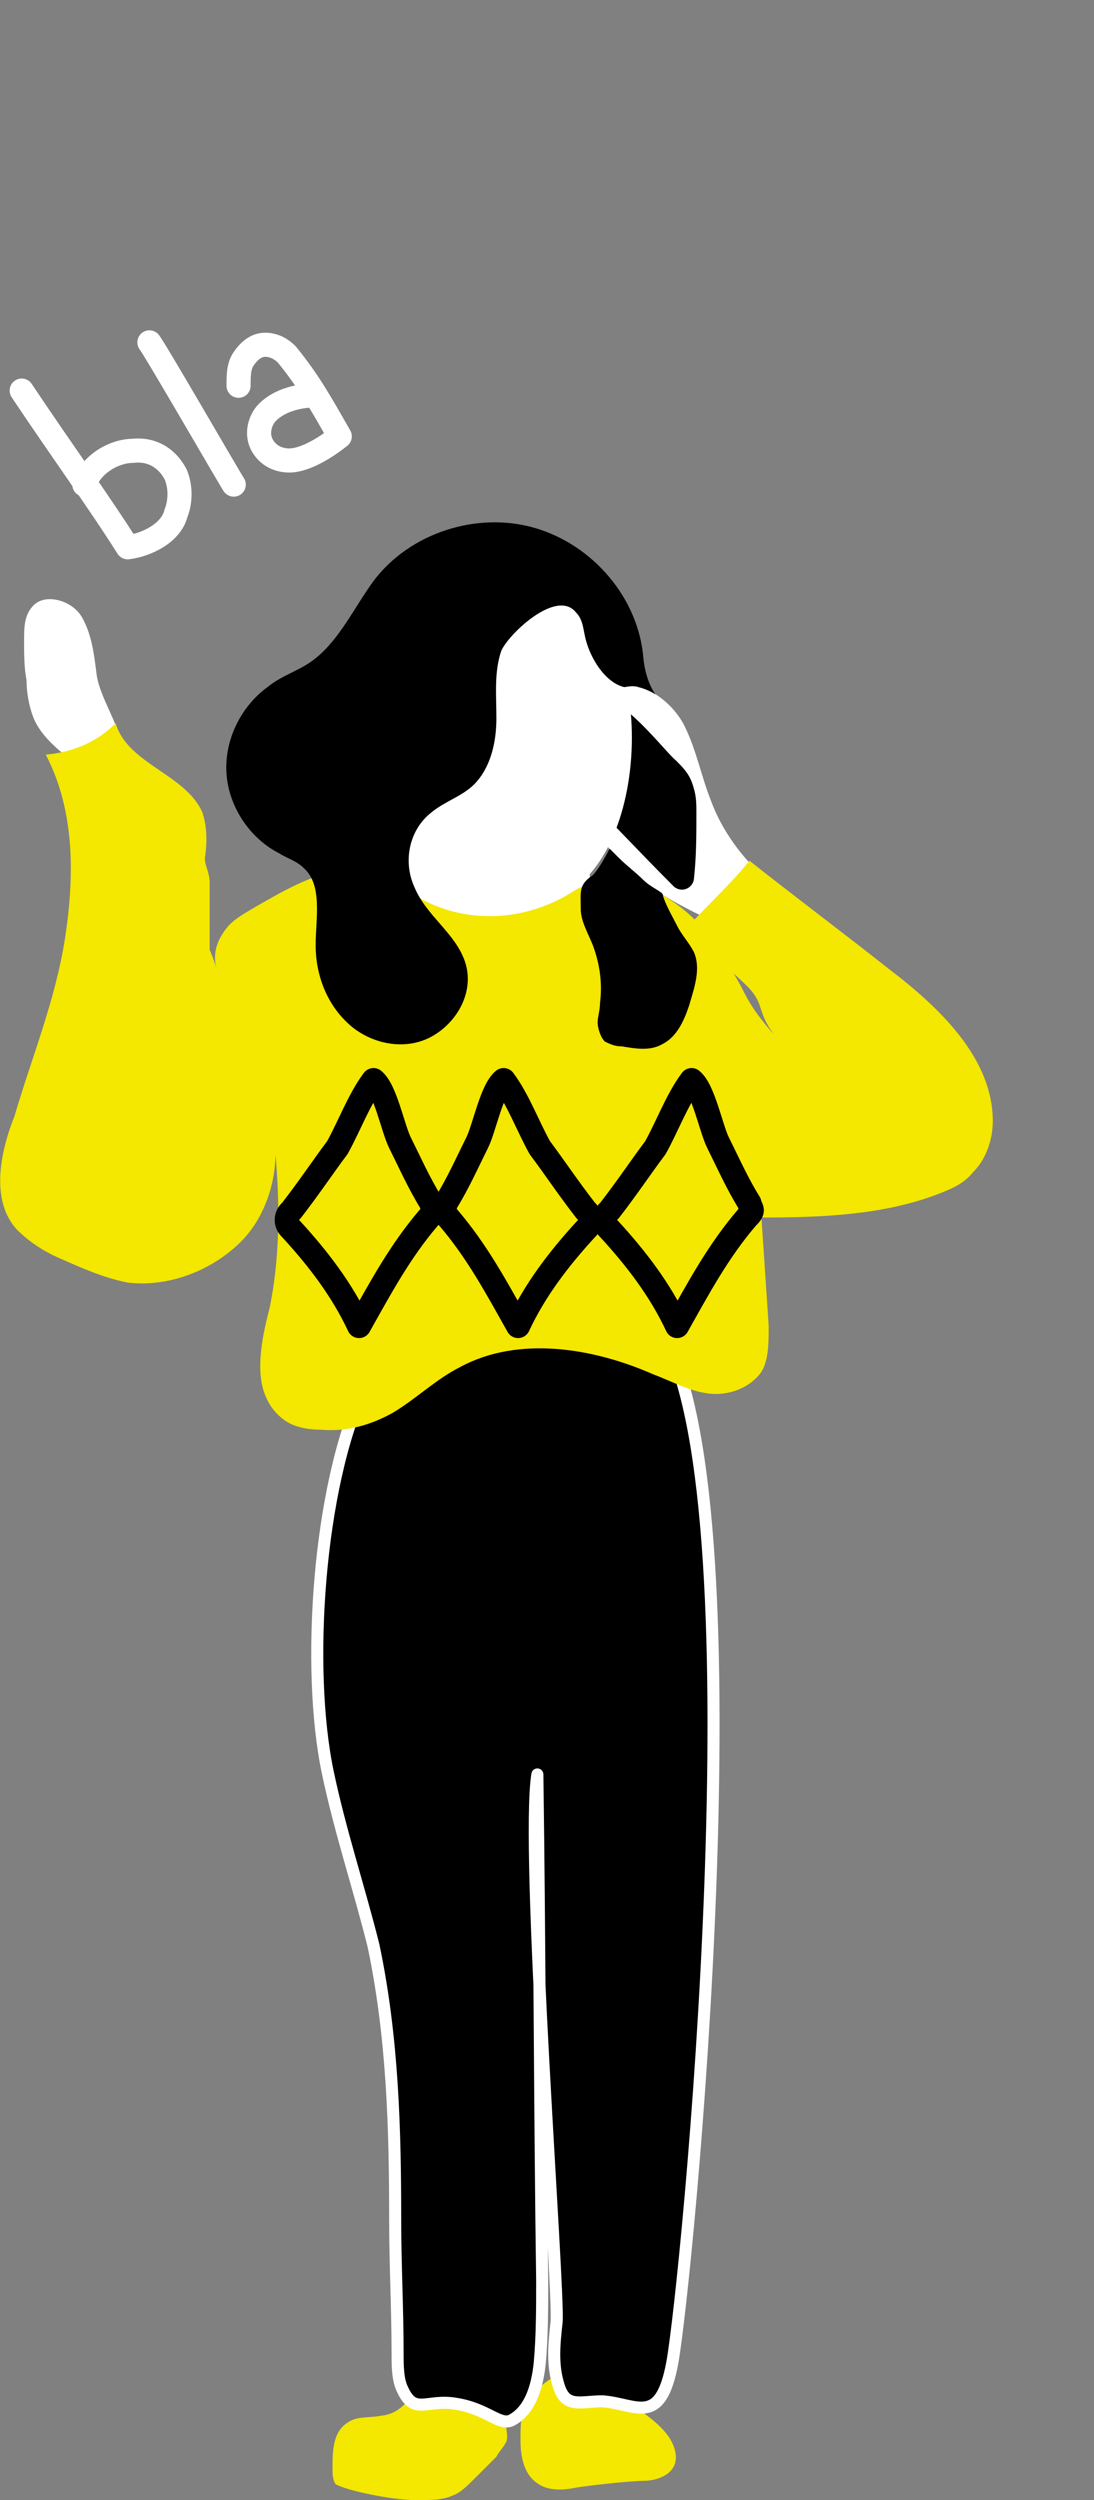<?xml version="1.0" encoding="utf-8"?>
<!-- Generator: Adobe Illustrator 27.2.0, SVG Export Plug-In . SVG Version: 6.00 Build 0)  -->
<!DOCTYPE svg PUBLIC "-//W3C//DTD SVG 1.1//EN" "http://www.w3.org/Graphics/SVG/1.1/DTD/svg11.dtd">
<svg version="1.1" id="Capa_1" xmlns:x="http://ns.adobe.com/Extensibility/1.0/" xmlns:i="http://ns.adobe.com/AdobeIllustrator/10.0/" xmlns:graph="http://ns.adobe.com/Graphs/1.0/"
	 xmlns="http://www.w3.org/2000/svg" xmlns:xlink="http://www.w3.org/1999/xlink" x="0px" y="0px" viewBox="0 0 45.4 103.7"
	 style="enable-background:new 0 0 45.4 103.7;" xml:space="preserve">
<rect x="0" y="0" width="45.4" height="103.7" fill="#808080" stroke="none"/>
<style type="text/css">
	.st0{fill:#F4E700;}
	.st1{stroke:#FFFFFF;stroke-width:0.5;stroke-linecap:round;stroke-linejoin:round;}
	.st2{fill:none;}
	.st3{fill:#FFFFFF;}
	.st4{stroke:#000000;stroke-linecap:round;stroke-linejoin:round;}
	.st5{fill:none;stroke:#000000;stroke-linecap:round;stroke-linejoin:round;}
	.st6{fill:none;stroke:#FFFFFF;stroke-linecap:round;stroke-linejoin:round;}
</style>
<g>
	<g>
		<path class="st0" d="M25.8,98c-0.8,0.1-1.6,0.1-2.4,0.4s-1.4,0.9-1.7,1.6c-0.1,0.4-0.1,0.8-0.1,1.2c0,0.6,0.1,1.4,0.7,1.8
			c0.4,0.3,1,0.3,1.5,0.2s2.4-0.3,2.9-0.3s1-0.2,1.2-0.5c0.3-0.4,0.1-1-0.2-1.4c-0.3-0.4-0.7-0.7-1.1-1c-0.6-0.5-1.2-1-1.8-1.6"/>
		<path class="st0" d="M17.9,98L17.9,98c0.9,0.1,1.6,0.2,2.5,0.5c0.3,0.6,0.5,1.3,0.6,2c0,0.3,0.1,0.6,0,0.8
			c-0.1,0.2-0.3,0.4-0.4,0.6c-0.3,0.3-0.6,0.6-0.9,0.9c-0.3,0.3-0.6,0.6-0.9,0.7c-0.4,0.2-1,0.2-1.5,0.2c-1.2,0-3.3-0.5-3.4-0.7
			c-0.1-0.2-0.1-0.4-0.1-0.6c0-0.7,0-1.5,0.6-1.9c0.4-0.3,0.9-0.2,1.4-0.3C16.9,100.1,17.3,99,17.9,98L17.9,98z"/>
		<path class="st1" d="M13.6,73.5c0.5,2.4,1.3,4.8,1.9,7.2c0.8,3.8,0.9,7.6,0.9,11.4c0,1.8,0.1,3.7,0.1,5.5c0,0.5,0,1.1,0.2,1.5
			c0.5,1.1,1,0.4,2.2,0.6c1.3,0.2,1.8,0.9,2.3,0.7C22,100,22.3,99,22.4,98c0.1-1.1,0.1-2.3,0.1-3.4c-0.1-7-0.1-14-0.2-21
			c-0.5,3.1,0.9,21.2,0.8,22.7c-0.1,0.9-0.2,1.8,0.1,2.7s0.9,0.6,1.8,0.6c1.4,0.1,2.4,1.1,2.9-1.6c0.6-3.3,3.7-35.1-0.3-42.5
			c-2.4,0.6-9.4-1.1-11.9-1.6c-1.7-0.4,0.4,1.7-0.6,3.7C13.2,61.7,12.7,69.2,13.6,73.5C13.6,73.5,13.6,73.5,13.6,73.5z"/>
	</g>
	<rect class="st2" width="45.4" height="103.7"/>
	<g>
		<g>
			<path class="st3" d="M25,36.7c1.7-0.3,0.7,0.6,0.6,0.9c0,0.1-0.1,0.2-0.2,0.2c-1.9,1.5-4.5,2.1-6.9,1.7c-0.7-0.1-1.4-0.3-1.9-0.7
				c-1.4-1-1.8-2.9-1.7-4.6c0-0.3,0.1-0.6,0.2-0.9c0.4-0.7,1.4-0.7,2.3-0.6c0.7,0.1,1.4,0.2,2,0.4c0.4,0.2,0.8,0.4,1.2,0.6
				c1.1,0.6,5.1-0.6,4.6,0.5C24.8,35.1,23.9,36.9,25,36.7L25,36.7L25,36.7z"/>
			<path class="st3" d="M30.9,38.8c0.1,0,0.2,0,0.4,0c0.4-0.1,0.6-0.6,0.7-1c0.1-0.2,0.1-0.5,0.1-0.7c-0.1-0.4-0.4-0.7-0.7-1
				c-0.8-0.8-1.5-1.8-1.9-2.9c-0.4-1-0.6-2.1-1.1-3.1s-1.8-2-2.8-1.5c-0.2,0.1-0.2,0.4-0.3,0.6c-0.2,0.6-0.4,1.3-0.5,1.9
				c-0.2,0.8-0.4,1.6-0.3,2.4c0.1,0.8,0.6,1.5,1.1,2.1c1.3,1.4,3.1,2.2,4.8,3C30.6,38.7,30.7,38.7,30.9,38.8
				C30.9,38.8,30.9,38.8,30.9,38.8z"/>
			<path class="st4" d="M27.7,31.9c0.3,0.3,0.5,0.5,0.6,0.9c0.1,0.3,0.1,0.6,0.1,0.9c0,0.9,0,1.8-0.1,2.7c-1.4-1.4-2.7-2.8-4.1-4.2
				c-0.2-0.2-0.4-0.5-0.5-0.8c-0.1-0.4-0.1-0.8,0-1.2c0-0.3,0.1-0.5,0.3-0.7C25,28.5,27.1,31.4,27.7,31.9L27.7,31.9L27.7,31.9z"/>
			<path class="st3" d="M4,27.9c-0.1-0.8-0.2-1.6-0.6-2.3s-1.5-1-2-0.5c-0.4,0.4-0.4,0.9-0.4,1.5c0,0.5,0,1.1,0.1,1.6
				c0,0.5,0.1,1.1,0.3,1.6c0.3,0.7,0.9,1.2,1.5,1.7c0.8,0.7,2,0.7,2.1-0.6C5,30.1,4.1,28.9,4,27.9L4,27.9L4,27.9z"/>
			<path class="st0" d="M17,37c-0.6-0.4-1.2-0.9-1.9-1c-0.7-0.1-1.4,0.1-2.1,0.4c-0.8,0.3-1.5,0.7-2.2,1.1c-0.5,0.3-1.1,0.6-1.4,1
				c-0.4,0.5-0.6,1.1-0.4,1.7c-0.1-0.3-0.2-0.6-0.3-0.8v-2.8c0-0.4-0.2-0.7-0.2-1c0.1-0.6,0.1-1.3-0.1-1.9c-0.7-1.6-3.1-2-3.6-3.7
				c-0.8,0.8-1.8,1.2-2.9,1.3c1.2,2.3,1.2,5,0.8,7.6s-1.4,5-2.1,7.4C0,47.8-0.4,49.8,0.7,51c0.5,0.5,1.1,0.9,1.8,1.2
				c0.9,0.4,1.8,0.8,2.8,1c1.7,0.2,3.5-0.5,4.7-1.7s1.7-3.2,1.3-4.9c0.3,2.5,0.4,5.1-0.1,7.6c-0.2,0.8-0.4,1.6-0.4,2.5
				s0.3,1.7,1,2.2c0.4,0.3,1,0.4,1.5,0.4c1.1,0.1,2.1-0.2,3-0.7c1-0.6,1.8-1.4,2.8-1.9c2.4-1.3,5.5-0.8,8,0.3
				c0.8,0.3,1.5,0.7,2.3,0.8s1.7-0.2,2.2-0.9c0.3-0.5,0.3-1.2,0.3-1.9c-0.1-1.5-0.2-3-0.3-4.5c2.5,0,5.1-0.1,7.4-1
				c0.5-0.2,1-0.4,1.4-0.9c0.5-0.5,0.8-1.3,0.8-2.1c0-2.6-2.2-4.7-4.3-6.3c-1.9-1.5-3.9-3-5.8-4.5c-0.7,0.9-2,2.1-2.7,2.9
				c0.8,0.8,1.8,1.5,2.6,2.3c1,1,0,1.1,2.3,3.3c-1.1-1.2-1.9-2-2.4-3s-0.8-1.3-1.4-2.2c-0.6-1-1.6-1.7-2.6-2.2
				c-1.3-0.6-1.8-0.5-3,0.1C21.8,38.3,19.1,38.4,17,37C17,37,17,37,17,37z"/>
			<path class="st3" d="M24.9,35.7c-0.6,0.9-1.5,1.7-2.6,1.8c-1.1,0.1-2.1-0.3-3-1c-1.1-0.8-2-1.8-2.7-3c-0.9-1.7-1.2-3.8-0.7-5.6
				c0.6-1.9,2-3.5,3.9-4C26.5,22.2,27.5,31.8,24.9,35.7L24.9,35.7L24.9,35.7z"/>
			<path d="M20.8,27c-0.3,0.9-0.2,1.8-0.2,2.8c0,0.9-0.2,1.9-0.8,2.6c-0.5,0.6-1.3,0.8-1.9,1.3c-0.9,0.7-1.2,2-0.7,3.1
				c0.5,1.2,1.7,1.9,2.1,3.1c0.4,1.2-0.3,2.5-1.4,3.1s-2.5,0.3-3.4-0.5s-1.4-2-1.4-3.3c0-1.1,0.3-2.5-0.5-3.2
				c-0.3-0.3-0.7-0.4-1-0.6c-1.2-0.6-2.1-1.9-2.2-3.3c-0.1-1.4,0.6-2.8,1.7-3.6c0.6-0.5,1.4-0.7,2-1.2c1-0.8,1.6-2.1,2.4-3.2
				c1.5-2,4.3-2.9,6.7-2.2s4.3,2.9,4.5,5.4c0.1,1,0.5,1.5,0.5,1.5s-0.3-0.2-0.7-0.3c-0.2-0.1-0.5,0-0.6,0c-0.8-0.2-1.4-1.2-1.6-2
				c-0.1-0.4-0.1-0.8-0.4-1.1C23.1,24.4,21.1,26.3,20.8,27C20.8,27,20.8,27,20.8,27z"/>
			<path d="M24.1,37.7c0,0.5,0.3,1,0.5,1.5c0.3,0.8,0.4,1.6,0.3,2.4c0,0.3-0.1,0.6-0.1,0.8s0.1,0.6,0.3,0.8c0.2,0.1,0.4,0.2,0.7,0.2
				c0.6,0.1,1.2,0.2,1.7-0.1c0.6-0.3,0.9-1,1.1-1.6c0.2-0.7,0.5-1.5,0.2-2.2c-0.2-0.4-0.5-0.7-0.7-1.1c-0.2-0.4-0.5-0.9-0.6-1.3
				c0-0.1-0.5-0.3-0.8-0.6c-0.3-0.3-0.7-0.6-1-0.9c-0.2-0.2-0.4-0.4-0.4-0.4s-0.4,0.8-0.7,1.1C24,36.7,24.1,37,24.1,37.7
				C24.1,37.7,24.1,37.7,24.1,37.7z"/>
		</g>
		<path class="st5" d="M25.3,50.2c-0.1,0.1-0.2,0.2-0.2,0.4s0.1,0.3,0.2,0.4c1.1,1.2,2.1,2.5,2.8,4c0.9-1.6,1.7-3.1,2.9-4.5
			c0.1-0.1,0.2-0.2,0.2-0.3c0-0.1-0.1-0.2-0.1-0.3c-0.5-0.8-0.9-1.7-1.3-2.5c-0.3-0.6-0.6-2.2-1.1-2.6c-0.6,0.8-1,1.9-1.5,2.8
			C26.6,48.4,26,49.3,25.3,50.2C25.3,50.2,25.3,50.2,25.3,50.2z"/>
		<path class="st5" d="M24.3,50.2c0.1,0.1,0.2,0.2,0.2,0.4s-0.1,0.3-0.2,0.4c-1.1,1.2-2.1,2.5-2.8,4c-0.9-1.6-1.7-3.1-2.9-4.5
			c-0.1-0.1-0.2-0.2-0.2-0.3c0-0.1,0.1-0.2,0.1-0.3c0.5-0.8,0.9-1.7,1.3-2.5c0.3-0.6,0.6-2.2,1.1-2.6c0.6,0.8,1,1.9,1.5,2.8
			C23,48.4,23.6,49.3,24.3,50.2C24.3,50.2,24.3,50.2,24.3,50.2z"/>
		<path class="st5" d="M12.1,50.2c-0.1,0.1-0.2,0.2-0.2,0.4s0.1,0.3,0.2,0.4c1.1,1.2,2.1,2.5,2.8,4c0.9-1.6,1.7-3.1,2.9-4.5
			c0.1-0.1,0.2-0.2,0.2-0.3c0-0.1-0.1-0.2-0.1-0.3c-0.5-0.8-0.9-1.7-1.3-2.5c-0.3-0.6-0.6-2.2-1.1-2.6c-0.6,0.8-1,1.9-1.5,2.8
			C13.4,48.4,12.8,49.3,12.1,50.2C12.1,50.2,12.1,50.2,12.1,50.2z"/>
		<path class="st6" d="M0.9,16.2c1.6,2.4,3.2,4.6,4.4,6.5c0.8-0.1,1.8-0.6,2-1.4c0.2-0.5,0.2-1.1,0-1.6c-0.3-0.6-0.9-1.1-1.8-1
			c-0.7,0-1.7,0.5-2,1.4"/>
		<path class="st6" d="M6.2,14.2c0.3,0.4,3.3,5.6,3.5,5.9"/>
		<path class="st6" d="M9.9,16c0-0.4,0-0.8,0.2-1.1s0.5-0.6,0.9-0.6c0.4,0,0.7,0.2,0.9,0.4c0.9,1.1,1.4,2,2.2,3.4
			c-0.5,0.4-1.4,1-2.1,1c-0.3,0-0.8-0.1-1.1-0.6c-0.3-0.5-0.1-1.1,0.2-1.4c0.5-0.5,1.3-0.7,2-0.7"/>
	</g>
	<rect class="st2" width="45.4" height="103.7"/>
</g>
</svg>
